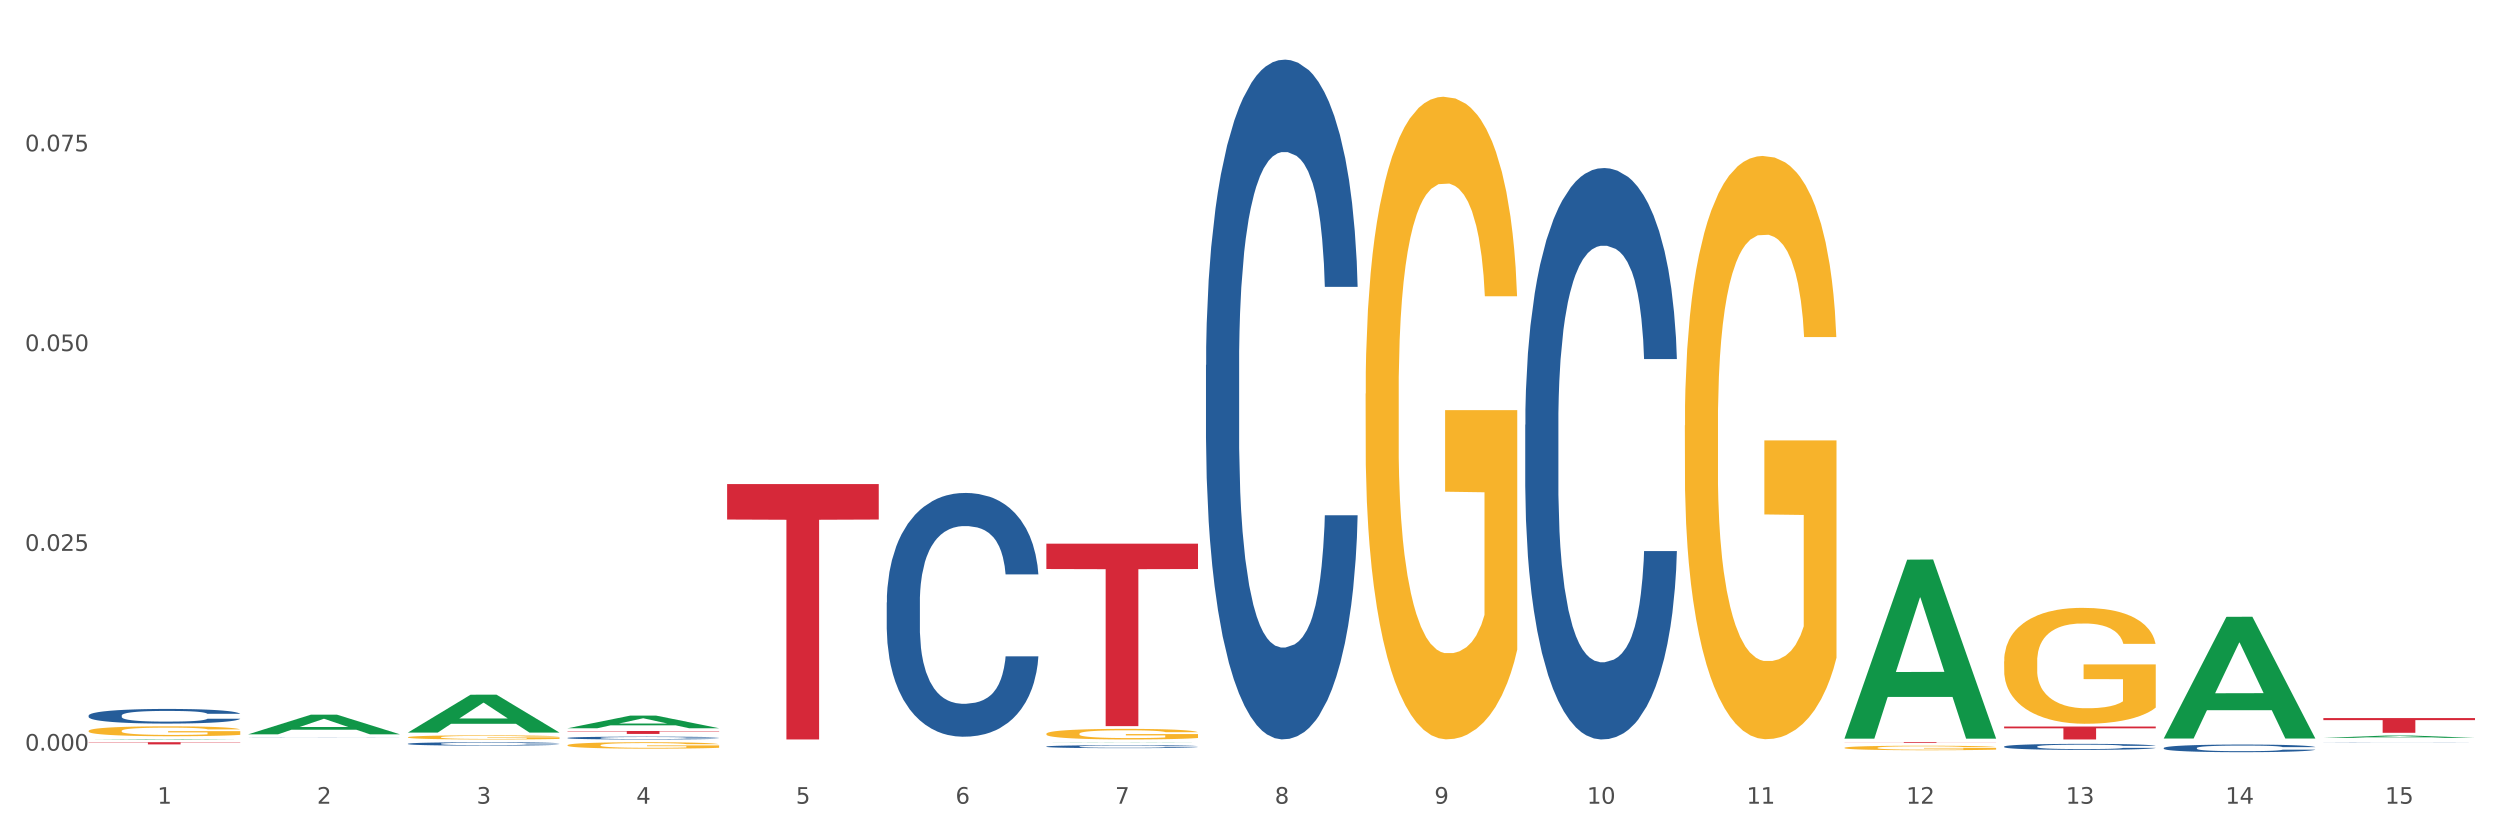 <?xml version="1.0" encoding="utf-8" standalone="no"?>
<!DOCTYPE svg PUBLIC "-//W3C//DTD SVG 1.1//EN"
  "http://www.w3.org/Graphics/SVG/1.1/DTD/svg11.dtd">
<svg xmlns:xlink="http://www.w3.org/1999/xlink" width="1080pt" height="360pt" viewBox="0 0 1080 360" xmlns="http://www.w3.org/2000/svg" version="1.1">
 <rect x="0" y="0" width="1080" height="360" fill="#333333" stroke="none"/>
 <defs>
  <style type="text/css">*{stroke-linejoin: round; stroke-linecap: butt}</style>
 </defs>
 <g id="figure_1">
  <g id="patch_1">
   <path d="M 0 360 
L 1080 360 
L 1080 0 
L 0 0 
z
" style="fill: #ffffff; stroke: #ffffff; stroke-linejoin: miter"/>
  </g>
  <g id="axes_1">
   <g id="matplotlib.axis_1">
    <g id="xtick_1">
     <g id="text_1">
      <!-- 1 -->
      <g style="fill: #4d4d4d" transform="translate(67.984 347.204) scale(0.096 -0.096)">
       <defs>
        <path id="DejaVuSans-31" d="M 794 531 
L 1825 531 
L 1825 4091 
L 703 3866 
L 703 4441 
L 1819 4666 
L 2450 4666 
L 2450 531 
L 3481 531 
L 3481 0 
L 794 0 
L 794 531 
z
" transform="scale(0.016)"/>
       </defs>
       <use xlink:href="#DejaVuSans-31"/>
      </g>
     </g>
    </g>
    <g id="xtick_2">
     <g id="text_2">
      <!-- 2 -->
      <g style="fill: #4d4d4d" transform="translate(136.942 347.204) scale(0.096 -0.096)">
       <defs>
        <path id="DejaVuSans-32" d="M 1228 531 
L 3431 531 
L 3431 0 
L 469 0 
L 469 531 
Q 828 903 1448 1529 
Q 2069 2156 2228 2338 
Q 2531 2678 2651 2914 
Q 2772 3150 2772 3378 
Q 2772 3750 2511 3984 
Q 2250 4219 1831 4219 
Q 1534 4219 1204 4116 
Q 875 4013 500 3803 
L 500 4441 
Q 881 4594 1212 4672 
Q 1544 4750 1819 4750 
Q 2544 4750 2975 4387 
Q 3406 4025 3406 3419 
Q 3406 3131 3298 2873 
Q 3191 2616 2906 2266 
Q 2828 2175 2409 1742 
Q 1991 1309 1228 531 
z
" transform="scale(0.016)"/>
       </defs>
       <use xlink:href="#DejaVuSans-32"/>
      </g>
     </g>
    </g>
    <g id="xtick_3">
     <g id="text_3">
      <!-- 3 -->
      <g style="fill: #4d4d4d" transform="translate(205.899 347.204) scale(0.096 -0.096)">
       <defs>
        <path id="DejaVuSans-33" d="M 2597 2516 
Q 3050 2419 3304 2112 
Q 3559 1806 3559 1356 
Q 3559 666 3084 287 
Q 2609 -91 1734 -91 
Q 1441 -91 1130 -33 
Q 819 25 488 141 
L 488 750 
Q 750 597 1062 519 
Q 1375 441 1716 441 
Q 2309 441 2620 675 
Q 2931 909 2931 1356 
Q 2931 1769 2642 2001 
Q 2353 2234 1838 2234 
L 1294 2234 
L 1294 2753 
L 1863 2753 
Q 2328 2753 2575 2939 
Q 2822 3125 2822 3475 
Q 2822 3834 2567 4026 
Q 2313 4219 1838 4219 
Q 1578 4219 1281 4162 
Q 984 4106 628 3988 
L 628 4550 
Q 988 4650 1302 4700 
Q 1616 4750 1894 4750 
Q 2613 4750 3031 4423 
Q 3450 4097 3450 3541 
Q 3450 3153 3228 2886 
Q 3006 2619 2597 2516 
z
" transform="scale(0.016)"/>
       </defs>
       <use xlink:href="#DejaVuSans-33"/>
      </g>
     </g>
    </g>
    <g id="xtick_4">
     <g id="text_4">
      <!-- 4 -->
      <g style="fill: #4d4d4d" transform="translate(274.857 347.204) scale(0.096 -0.096)">
       <defs>
        <path id="DejaVuSans-34" d="M 2419 4116 
L 825 1625 
L 2419 1625 
L 2419 4116 
z
M 2253 4666 
L 3047 4666 
L 3047 1625 
L 3713 1625 
L 3713 1100 
L 3047 1100 
L 3047 0 
L 2419 0 
L 2419 1100 
L 313 1100 
L 313 1709 
L 2253 4666 
z
" transform="scale(0.016)"/>
       </defs>
       <use xlink:href="#DejaVuSans-34"/>
      </g>
     </g>
    </g>
    <g id="xtick_5">
     <g id="text_5">
      <!-- 5 -->
      <g style="fill: #4d4d4d" transform="translate(343.815 347.204) scale(0.096 -0.096)">
       <defs>
        <path id="DejaVuSans-35" d="M 691 4666 
L 3169 4666 
L 3169 4134 
L 1269 4134 
L 1269 2991 
Q 1406 3038 1543 3061 
Q 1681 3084 1819 3084 
Q 2600 3084 3056 2656 
Q 3513 2228 3513 1497 
Q 3513 744 3044 326 
Q 2575 -91 1722 -91 
Q 1428 -91 1123 -41 
Q 819 9 494 109 
L 494 744 
Q 775 591 1075 516 
Q 1375 441 1709 441 
Q 2250 441 2565 725 
Q 2881 1009 2881 1497 
Q 2881 1984 2565 2268 
Q 2250 2553 1709 2553 
Q 1456 2553 1204 2497 
Q 953 2441 691 2322 
L 691 4666 
z
" transform="scale(0.016)"/>
       </defs>
       <use xlink:href="#DejaVuSans-35"/>
      </g>
     </g>
    </g>
    <g id="xtick_6">
     <g id="text_6">
      <!-- 6 -->
      <g style="fill: #4d4d4d" transform="translate(412.772 347.204) scale(0.096 -0.096)">
       <defs>
        <path id="DejaVuSans-36" d="M 2113 2584 
Q 1688 2584 1439 2293 
Q 1191 2003 1191 1497 
Q 1191 994 1439 701 
Q 1688 409 2113 409 
Q 2538 409 2786 701 
Q 3034 994 3034 1497 
Q 3034 2003 2786 2293 
Q 2538 2584 2113 2584 
z
M 3366 4563 
L 3366 3988 
Q 3128 4100 2886 4159 
Q 2644 4219 2406 4219 
Q 1781 4219 1451 3797 
Q 1122 3375 1075 2522 
Q 1259 2794 1537 2939 
Q 1816 3084 2150 3084 
Q 2853 3084 3261 2657 
Q 3669 2231 3669 1497 
Q 3669 778 3244 343 
Q 2819 -91 2113 -91 
Q 1303 -91 875 529 
Q 447 1150 447 2328 
Q 447 3434 972 4092 
Q 1497 4750 2381 4750 
Q 2619 4750 2861 4703 
Q 3103 4656 3366 4563 
z
" transform="scale(0.016)"/>
       </defs>
       <use xlink:href="#DejaVuSans-36"/>
      </g>
     </g>
    </g>
    <g id="xtick_7">
     <g id="text_7">
      <!-- 7 -->
      <g style="fill: #4d4d4d" transform="translate(481.73 347.204) scale(0.096 -0.096)">
       <defs>
        <path id="DejaVuSans-37" d="M 525 4666 
L 3525 4666 
L 3525 4397 
L 1831 0 
L 1172 0 
L 2766 4134 
L 525 4134 
L 525 4666 
z
" transform="scale(0.016)"/>
       </defs>
       <use xlink:href="#DejaVuSans-37"/>
      </g>
     </g>
    </g>
    <g id="xtick_8">
     <g id="text_8">
      <!-- 8 -->
      <g style="fill: #4d4d4d" transform="translate(550.688 347.204) scale(0.096 -0.096)">
       <defs>
        <path id="DejaVuSans-38" d="M 2034 2216 
Q 1584 2216 1326 1975 
Q 1069 1734 1069 1313 
Q 1069 891 1326 650 
Q 1584 409 2034 409 
Q 2484 409 2743 651 
Q 3003 894 3003 1313 
Q 3003 1734 2745 1975 
Q 2488 2216 2034 2216 
z
M 1403 2484 
Q 997 2584 770 2862 
Q 544 3141 544 3541 
Q 544 4100 942 4425 
Q 1341 4750 2034 4750 
Q 2731 4750 3128 4425 
Q 3525 4100 3525 3541 
Q 3525 3141 3298 2862 
Q 3072 2584 2669 2484 
Q 3125 2378 3379 2068 
Q 3634 1759 3634 1313 
Q 3634 634 3220 271 
Q 2806 -91 2034 -91 
Q 1263 -91 848 271 
Q 434 634 434 1313 
Q 434 1759 690 2068 
Q 947 2378 1403 2484 
z
M 1172 3481 
Q 1172 3119 1398 2916 
Q 1625 2713 2034 2713 
Q 2441 2713 2670 2916 
Q 2900 3119 2900 3481 
Q 2900 3844 2670 4047 
Q 2441 4250 2034 4250 
Q 1625 4250 1398 4047 
Q 1172 3844 1172 3481 
z
" transform="scale(0.016)"/>
       </defs>
       <use xlink:href="#DejaVuSans-38"/>
      </g>
     </g>
    </g>
    <g id="xtick_9">
     <g id="text_9">
      <!-- 9 -->
      <g style="fill: #4d4d4d" transform="translate(619.645 347.204) scale(0.096 -0.096)">
       <defs>
        <path id="DejaVuSans-39" d="M 703 97 
L 703 672 
Q 941 559 1184 500 
Q 1428 441 1663 441 
Q 2288 441 2617 861 
Q 2947 1281 2994 2138 
Q 2813 1869 2534 1725 
Q 2256 1581 1919 1581 
Q 1219 1581 811 2004 
Q 403 2428 403 3163 
Q 403 3881 828 4315 
Q 1253 4750 1959 4750 
Q 2769 4750 3195 4129 
Q 3622 3509 3622 2328 
Q 3622 1225 3098 567 
Q 2575 -91 1691 -91 
Q 1453 -91 1209 -44 
Q 966 3 703 97 
z
M 1959 2075 
Q 2384 2075 2632 2365 
Q 2881 2656 2881 3163 
Q 2881 3666 2632 3958 
Q 2384 4250 1959 4250 
Q 1534 4250 1286 3958 
Q 1038 3666 1038 3163 
Q 1038 2656 1286 2365 
Q 1534 2075 1959 2075 
z
" transform="scale(0.016)"/>
       </defs>
       <use xlink:href="#DejaVuSans-39"/>
      </g>
     </g>
    </g>
    <g id="xtick_10">
     <g id="text_10">
      <!-- 10 -->
      <g style="fill: #4d4d4d" transform="translate(685.549 347.204) scale(0.096 -0.096)">
       <defs>
        <path id="DejaVuSans-30" d="M 2034 4250 
Q 1547 4250 1301 3770 
Q 1056 3291 1056 2328 
Q 1056 1369 1301 889 
Q 1547 409 2034 409 
Q 2525 409 2770 889 
Q 3016 1369 3016 2328 
Q 3016 3291 2770 3770 
Q 2525 4250 2034 4250 
z
M 2034 4750 
Q 2819 4750 3233 4129 
Q 3647 3509 3647 2328 
Q 3647 1150 3233 529 
Q 2819 -91 2034 -91 
Q 1250 -91 836 529 
Q 422 1150 422 2328 
Q 422 3509 836 4129 
Q 1250 4750 2034 4750 
z
" transform="scale(0.016)"/>
       </defs>
       <use xlink:href="#DejaVuSans-31"/>
       <use xlink:href="#DejaVuSans-30" transform="translate(63.623 0)"/>
      </g>
     </g>
    </g>
    <g id="xtick_11">
     <g id="text_11">
      <!-- 11 -->
      <g style="fill: #4d4d4d" transform="translate(754.506 347.204) scale(0.096 -0.096)">
       <use xlink:href="#DejaVuSans-31"/>
       <use xlink:href="#DejaVuSans-31" transform="translate(63.623 0)"/>
      </g>
     </g>
    </g>
    <g id="xtick_12">
     <g id="text_12">
      <!-- 12 -->
      <g style="fill: #4d4d4d" transform="translate(823.464 347.204) scale(0.096 -0.096)">
       <use xlink:href="#DejaVuSans-31"/>
       <use xlink:href="#DejaVuSans-32" transform="translate(63.623 0)"/>
      </g>
     </g>
    </g>
    <g id="xtick_13">
     <g id="text_13">
      <!-- 13 -->
      <g style="fill: #4d4d4d" transform="translate(892.422 347.204) scale(0.096 -0.096)">
       <use xlink:href="#DejaVuSans-31"/>
       <use xlink:href="#DejaVuSans-33" transform="translate(63.623 0)"/>
      </g>
     </g>
    </g>
    <g id="xtick_14">
     <g id="text_14">
      <!-- 14 -->
      <g style="fill: #4d4d4d" transform="translate(961.379 347.204) scale(0.096 -0.096)">
       <use xlink:href="#DejaVuSans-31"/>
       <use xlink:href="#DejaVuSans-34" transform="translate(63.623 0)"/>
      </g>
     </g>
    </g>
    <g id="xtick_15">
     <g id="text_15">
      <!-- 15 -->
      <g style="fill: #4d4d4d" transform="translate(1030.337 347.204) scale(0.096 -0.096)">
       <use xlink:href="#DejaVuSans-31"/>
       <use xlink:href="#DejaVuSans-35" transform="translate(63.623 0)"/>
      </g>
     </g>
    </g>
    <g id="xtick_16"/>
    <g id="xtick_17"/>
    <g id="xtick_18"/>
    <g id="xtick_19"/>
    <g id="xtick_20"/>
    <g id="xtick_21"/>
    <g id="xtick_22"/>
    <g id="xtick_23"/>
    <g id="xtick_24"/>
    <g id="xtick_25"/>
    <g id="xtick_26"/>
    <g id="xtick_27"/>
    <g id="xtick_28"/>
    <g id="xtick_29"/>
   </g>
   <g id="matplotlib.axis_2">
    <g id="ytick_1">
     <g id="text_16">
      <!-- 0.000 -->
      <g style="fill: #4d4d4d" transform="translate(10.8 324.284) scale(0.096 -0.096)">
       <defs>
        <path id="DejaVuSans-2e" d="M 684 794 
L 1344 794 
L 1344 0 
L 684 0 
L 684 794 
z
" transform="scale(0.016)"/>
       </defs>
       <use xlink:href="#DejaVuSans-30"/>
       <use xlink:href="#DejaVuSans-2e" transform="translate(63.623 0)"/>
       <use xlink:href="#DejaVuSans-30" transform="translate(95.41 0)"/>
       <use xlink:href="#DejaVuSans-30" transform="translate(159.033 0)"/>
       <use xlink:href="#DejaVuSans-30" transform="translate(222.656 0)"/>
      </g>
     </g>
    </g>
    <g id="ytick_2">
     <g id="text_17">
      <!-- 0.025 -->
      <g style="fill: #4d4d4d" transform="translate(10.8 237.98) scale(0.096 -0.096)">
       <use xlink:href="#DejaVuSans-30"/>
       <use xlink:href="#DejaVuSans-2e" transform="translate(63.623 0)"/>
       <use xlink:href="#DejaVuSans-30" transform="translate(95.41 0)"/>
       <use xlink:href="#DejaVuSans-32" transform="translate(159.033 0)"/>
       <use xlink:href="#DejaVuSans-35" transform="translate(222.656 0)"/>
      </g>
     </g>
    </g>
    <g id="ytick_3">
     <g id="text_18">
      <!-- 0.050 -->
      <g style="fill: #4d4d4d" transform="translate(10.8 151.676) scale(0.096 -0.096)">
       <use xlink:href="#DejaVuSans-30"/>
       <use xlink:href="#DejaVuSans-2e" transform="translate(63.623 0)"/>
       <use xlink:href="#DejaVuSans-30" transform="translate(95.41 0)"/>
       <use xlink:href="#DejaVuSans-35" transform="translate(159.033 0)"/>
       <use xlink:href="#DejaVuSans-30" transform="translate(222.656 0)"/>
      </g>
     </g>
    </g>
    <g id="ytick_4">
     <g id="text_19">
      <!-- 0.075 -->
      <g style="fill: #4d4d4d" transform="translate(10.8 65.372) scale(0.096 -0.096)">
       <use xlink:href="#DejaVuSans-30"/>
       <use xlink:href="#DejaVuSans-2e" transform="translate(63.623 0)"/>
       <use xlink:href="#DejaVuSans-30" transform="translate(95.41 0)"/>
       <use xlink:href="#DejaVuSans-37" transform="translate(159.033 0)"/>
       <use xlink:href="#DejaVuSans-35" transform="translate(222.656 0)"/>
      </g>
     </g>
    </g>
    <g id="ytick_5"/>
    <g id="ytick_6"/>
    <g id="ytick_7"/>
    <g id="ytick_8"/>
   </g>
   <g id="PolyCollection_1">
    <path d="M 38.283 319.457 
L 38.351 319.457 
L 65.365 319.239 
L 76.576 319.239 
L 103.793 319.457 
L 90.826 319.457 
L 84.95 319.406 
L 57.058 319.406 
L 56.855 319.407 
L 51.182 319.457 
L 38.283 319.457 
L 38.283 319.457 
L 60.57 319.376 
L 81.438 319.376 
L 71.105 319.285 
L 70.97 319.285 
L 70.835 319.286 
L 60.502 319.376 
L 60.57 319.376 
L 38.283 319.457 
z
" clip-path="url(#p05ec6043b4)" style="fill: #109648"/>
    <path d="M 865.775 322.514 
L 865.852 322.512 
L 865.852 322.445 
L 866.085 322.355 
L 866.936 322.19 
L 868.021 322.064 
L 869.879 321.917 
L 870.886 321.856 
L 872.202 321.787 
L 874.912 321.676 
L 878.01 321.581 
L 880.178 321.529 
L 881.804 321.496 
L 885.443 321.436 
L 887.534 321.41 
L 889.702 321.389 
L 891.561 321.375 
L 894.658 321.358 
L 897.136 321.351 
L 900.001 321.349 
L 902.402 321.351 
L 905.576 321.361 
L 910.222 321.389 
L 912.003 321.406 
L 914.404 321.434 
L 916.882 321.472 
L 918.895 321.51 
L 921.218 321.564 
L 923.619 321.635 
L 925.942 321.725 
L 927.568 321.808 
L 928.884 321.896 
L 930.046 322.002 
L 930.898 322.118 
L 931.285 322.216 
L 917.114 322.216 
L 916.727 322.128 
L 915.953 322.033 
L 915.178 321.969 
L 914.326 321.917 
L 913.01 321.858 
L 911.849 321.82 
L 909.913 321.775 
L 908.132 321.747 
L 906.66 321.73 
L 904.879 321.716 
L 901.085 321.702 
L 898.375 321.702 
L 896.671 321.706 
L 894.581 321.718 
L 892.8 321.735 
L 890.709 321.763 
L 889.083 321.794 
L 887.457 321.834 
L 886.527 321.863 
L 885.134 321.915 
L 884.204 321.957 
L 882.965 322.031 
L 882.269 322.083 
L 881.03 322.218 
L 880.488 322.317 
L 880.255 322.386 
L 880.1 322.462 
L 880.1 322.831 
L 880.565 322.997 
L 880.952 323.068 
L 881.572 323.149 
L 882.733 323.253 
L 884.437 323.355 
L 886.218 323.428 
L 887.689 323.473 
L 889.083 323.506 
L 890.477 323.532 
L 892.18 323.556 
L 893.574 323.57 
L 895.665 323.584 
L 898.143 323.592 
L 900.078 323.592 
L 904.028 323.58 
L 905.809 323.568 
L 907.512 323.551 
L 909.371 323.525 
L 910.842 323.497 
L 911.694 323.476 
L 913.088 323.431 
L 914.172 323.383 
L 915.101 323.329 
L 915.72 323.281 
L 916.417 323.21 
L 916.959 323.13 
L 917.114 323.087 
L 931.285 323.087 
L 930.975 323.172 
L 930.433 323.255 
L 929.349 323.367 
L 928.497 323.431 
L 927.181 323.509 
L 925.787 323.575 
L 923.851 323.648 
L 922.07 323.703 
L 920.212 323.75 
L 918.198 323.793 
L 914.559 323.852 
L 913.242 323.869 
L 910.455 323.897 
L 908.287 323.914 
L 905.112 323.93 
L 901.859 323.94 
L 898.452 323.942 
L 895.432 323.937 
L 892.103 323.923 
L 890.012 323.909 
L 887.689 323.888 
L 884.979 323.854 
L 882.423 323.814 
L 880.023 323.767 
L 877.777 323.712 
L 875.687 323.651 
L 872.976 323.549 
L 870.963 323.449 
L 869.492 323.357 
L 868.485 323.279 
L 867.478 323.179 
L 866.936 323.111 
L 866.085 322.945 
L 865.775 322.791 
L 865.775 322.514 
z
" clip-path="url(#p05ec6043b4)" style="fill: #255c99"/>
    <path d="M 658.902 183.51 
L 658.979 183.284 
L 658.979 176.972 
L 659.212 168.405 
L 660.063 152.623 
L 661.148 140.674 
L 663.006 126.696 
L 664.013 120.834 
L 665.329 114.296 
L 668.039 103.7 
L 671.137 94.682 
L 673.305 89.722 
L 674.931 86.566 
L 678.57 80.929 
L 680.661 78.449 
L 682.829 76.42 
L 684.688 75.068 
L 687.785 73.489 
L 690.263 72.813 
L 693.128 72.588 
L 695.529 72.813 
L 698.703 73.715 
L 703.349 76.42 
L 705.13 77.998 
L 707.531 80.704 
L 710.009 84.311 
L 712.022 87.918 
L 714.345 93.104 
L 716.746 99.867 
L 719.069 108.434 
L 720.695 116.325 
L 722.011 124.667 
L 723.173 134.812 
L 724.025 145.859 
L 724.412 155.103 
L 710.241 155.103 
L 709.854 146.761 
L 709.08 137.743 
L 708.305 131.656 
L 707.454 126.696 
L 706.137 121.06 
L 704.976 117.452 
L 703.04 113.169 
L 701.259 110.463 
L 699.787 108.885 
L 698.006 107.533 
L 694.212 106.18 
L 691.502 106.18 
L 689.798 106.631 
L 687.708 107.758 
L 685.927 109.336 
L 683.836 112.042 
L 682.21 114.972 
L 680.584 118.805 
L 679.654 121.511 
L 678.261 126.471 
L 677.331 130.529 
L 676.092 137.518 
L 675.396 142.478 
L 674.157 155.328 
L 673.615 164.797 
L 673.382 171.335 
L 673.227 178.55 
L 673.227 213.72 
L 673.692 229.502 
L 674.079 236.266 
L 674.699 243.931 
L 675.86 253.851 
L 677.564 263.545 
L 679.345 270.534 
L 680.816 274.818 
L 682.21 277.974 
L 683.604 280.454 
L 685.307 282.709 
L 686.701 284.061 
L 688.792 285.414 
L 691.27 286.09 
L 693.206 286.09 
L 697.155 284.963 
L 698.936 283.836 
L 700.639 282.258 
L 702.498 279.778 
L 703.969 277.072 
L 704.821 275.043 
L 706.215 270.76 
L 707.299 266.251 
L 708.228 261.065 
L 708.847 256.556 
L 709.544 249.793 
L 710.086 242.127 
L 710.241 238.069 
L 724.412 238.069 
L 724.102 246.185 
L 723.56 254.076 
L 722.476 264.672 
L 721.624 270.76 
L 720.308 278.2 
L 718.914 284.512 
L 716.978 291.501 
L 715.197 296.687 
L 713.339 301.196 
L 711.325 305.254 
L 707.686 310.89 
L 706.369 312.468 
L 703.582 315.174 
L 701.414 316.752 
L 698.239 318.33 
L 694.987 319.232 
L 691.579 319.457 
L 688.559 319.006 
L 685.23 317.654 
L 683.139 316.301 
L 680.816 314.272 
L 678.106 311.115 
L 675.55 307.283 
L 673.15 302.774 
L 670.904 297.588 
L 668.814 291.727 
L 666.103 282.032 
L 664.09 272.563 
L 662.619 263.771 
L 661.612 256.331 
L 660.605 246.862 
L 660.063 240.324 
L 659.212 224.542 
L 658.902 209.888 
L 658.902 183.51 
z
" clip-path="url(#p05ec6043b4)" style="fill: #255c99"/>
    <path d="M 452.029 322.499 
L 452.106 322.498 
L 452.106 322.465 
L 452.339 322.42 
L 453.19 322.338 
L 454.275 322.276 
L 456.133 322.203 
L 457.14 322.173 
L 458.456 322.139 
L 461.166 322.084 
L 464.264 322.037 
L 466.432 322.011 
L 468.058 321.995 
L 471.697 321.965 
L 473.788 321.952 
L 475.956 321.942 
L 477.815 321.935 
L 480.912 321.927 
L 483.39 321.923 
L 486.255 321.922 
L 488.656 321.923 
L 491.83 321.928 
L 496.476 321.942 
L 498.257 321.95 
L 500.658 321.964 
L 503.136 321.983 
L 505.149 322.002 
L 507.472 322.029 
L 509.873 322.064 
L 512.196 322.108 
L 513.822 322.149 
L 515.138 322.193 
L 516.3 322.246 
L 517.152 322.303 
L 517.539 322.351 
L 503.368 322.351 
L 502.981 322.308 
L 502.207 322.261 
L 501.432 322.229 
L 500.581 322.203 
L 499.264 322.174 
L 498.103 322.155 
L 496.167 322.133 
L 494.386 322.119 
L 492.914 322.111 
L 491.133 322.104 
L 487.339 322.097 
L 484.629 322.097 
L 482.925 322.099 
L 480.835 322.105 
L 479.054 322.113 
L 476.963 322.127 
L 475.337 322.142 
L 473.711 322.162 
L 472.781 322.176 
L 471.388 322.202 
L 470.458 322.223 
L 469.219 322.26 
L 468.523 322.285 
L 467.284 322.352 
L 466.742 322.402 
L 466.509 322.436 
L 466.354 322.473 
L 466.354 322.656 
L 466.819 322.738 
L 467.206 322.773 
L 467.826 322.813 
L 468.987 322.865 
L 470.691 322.915 
L 472.472 322.952 
L 473.943 322.974 
L 475.337 322.99 
L 476.731 323.003 
L 478.434 323.015 
L 479.828 323.022 
L 481.919 323.029 
L 484.397 323.033 
L 486.333 323.033 
L 490.282 323.027 
L 492.063 323.021 
L 493.766 323.013 
L 495.625 323 
L 497.096 322.986 
L 497.948 322.975 
L 499.342 322.953 
L 500.426 322.929 
L 501.355 322.902 
L 501.974 322.879 
L 502.671 322.844 
L 503.213 322.804 
L 503.368 322.783 
L 517.539 322.783 
L 517.229 322.825 
L 516.687 322.866 
L 515.603 322.921 
L 514.751 322.953 
L 513.435 322.992 
L 512.041 323.024 
L 510.105 323.061 
L 508.324 323.088 
L 506.466 323.111 
L 504.452 323.132 
L 500.813 323.162 
L 499.496 323.17 
L 496.709 323.184 
L 494.541 323.192 
L 491.366 323.2 
L 488.114 323.205 
L 484.706 323.206 
L 481.686 323.204 
L 478.357 323.197 
L 476.266 323.19 
L 473.943 323.179 
L 471.233 323.163 
L 468.677 323.143 
L 466.277 323.119 
L 464.031 323.093 
L 461.941 323.062 
L 459.23 323.012 
L 457.217 322.962 
L 455.746 322.917 
L 454.739 322.878 
L 453.733 322.829 
L 453.19 322.795 
L 452.339 322.712 
L 452.029 322.636 
L 452.029 322.499 
z
" clip-path="url(#p05ec6043b4)" style="fill: #255c99"/>
    <path d="M 383.071 260.27 
L 383.149 260.174 
L 383.149 257.481 
L 383.381 253.826 
L 384.233 247.094 
L 385.317 241.996 
L 387.175 236.033 
L 388.182 233.532 
L 389.498 230.743 
L 392.209 226.222 
L 395.306 222.375 
L 397.474 220.259 
L 399.1 218.913 
L 402.74 216.508 
L 404.83 215.45 
L 406.999 214.585 
L 408.857 214.008 
L 411.954 213.334 
L 414.432 213.046 
L 417.297 212.95 
L 419.698 213.046 
L 422.873 213.43 
L 427.519 214.585 
L 429.3 215.258 
L 431.7 216.412 
L 434.178 217.951 
L 436.192 219.49 
L 438.515 221.702 
L 440.915 224.587 
L 443.238 228.242 
L 444.864 231.609 
L 446.181 235.167 
L 447.342 239.495 
L 448.194 244.208 
L 448.581 248.152 
L 434.411 248.152 
L 434.023 244.593 
L 433.249 240.746 
L 432.475 238.149 
L 431.623 236.033 
L 430.306 233.628 
L 429.145 232.089 
L 427.209 230.262 
L 425.428 229.108 
L 423.957 228.435 
L 422.176 227.857 
L 418.382 227.28 
L 415.671 227.28 
L 413.968 227.473 
L 411.877 227.954 
L 410.096 228.627 
L 408.005 229.781 
L 406.379 231.031 
L 404.753 232.667 
L 403.824 233.821 
L 402.43 235.937 
L 401.501 237.668 
L 400.262 240.649 
L 399.565 242.765 
L 398.326 248.248 
L 397.784 252.287 
L 397.552 255.077 
L 397.397 258.154 
L 397.397 273.158 
L 397.861 279.891 
L 398.248 282.776 
L 398.868 286.047 
L 400.029 290.279 
L 401.733 294.414 
L 403.514 297.396 
L 404.985 299.223 
L 406.379 300.57 
L 407.773 301.628 
L 409.477 302.59 
L 410.87 303.167 
L 412.961 303.744 
L 415.439 304.032 
L 417.375 304.032 
L 421.324 303.551 
L 423.105 303.071 
L 424.809 302.397 
L 426.667 301.339 
L 428.138 300.185 
L 428.99 299.319 
L 430.384 297.492 
L 431.468 295.568 
L 432.397 293.356 
L 433.017 291.433 
L 433.714 288.547 
L 434.256 285.277 
L 434.411 283.546 
L 448.581 283.546 
L 448.271 287.008 
L 447.729 290.375 
L 446.645 294.895 
L 445.793 297.492 
L 444.477 300.666 
L 443.083 303.359 
L 441.147 306.341 
L 439.366 308.553 
L 437.508 310.476 
L 435.495 312.208 
L 431.855 314.612 
L 430.539 315.285 
L 427.751 316.44 
L 425.583 317.113 
L 422.408 317.786 
L 419.156 318.171 
L 415.749 318.267 
L 412.729 318.075 
L 409.399 317.498 
L 407.308 316.92 
L 404.985 316.055 
L 402.275 314.708 
L 399.72 313.073 
L 397.319 311.15 
L 395.074 308.938 
L 392.983 306.437 
L 390.273 302.301 
L 388.259 298.262 
L 386.788 294.51 
L 385.782 291.337 
L 384.775 287.297 
L 384.233 284.508 
L 383.381 277.775 
L 383.071 271.523 
L 383.071 260.27 
z
" clip-path="url(#p05ec6043b4)" style="fill: #255c99"/>
    <path d="M 245.156 318.779 
L 245.233 318.778 
L 245.233 318.746 
L 245.466 318.704 
L 246.317 318.625 
L 247.402 318.565 
L 249.26 318.495 
L 250.267 318.466 
L 251.583 318.434 
L 254.293 318.381 
L 257.391 318.336 
L 259.559 318.311 
L 261.185 318.295 
L 264.824 318.267 
L 266.915 318.255 
L 269.083 318.245 
L 270.942 318.238 
L 274.039 318.23 
L 276.517 318.227 
L 279.382 318.225 
L 281.783 318.227 
L 284.957 318.231 
L 289.604 318.245 
L 291.385 318.252 
L 293.785 318.266 
L 296.263 318.284 
L 298.276 318.302 
L 300.599 318.328 
L 303 318.362 
L 305.323 318.404 
L 306.949 318.444 
L 308.265 318.485 
L 309.427 318.536 
L 310.279 318.591 
L 310.666 318.637 
L 296.495 318.637 
L 296.108 318.596 
L 295.334 318.551 
L 294.559 318.52 
L 293.708 318.495 
L 292.391 318.467 
L 291.23 318.449 
L 289.294 318.428 
L 287.513 318.414 
L 286.042 318.407 
L 284.261 318.4 
L 280.466 318.393 
L 277.756 318.393 
L 276.052 318.395 
L 273.962 318.401 
L 272.181 318.409 
L 270.09 318.422 
L 268.464 318.437 
L 266.838 318.456 
L 265.908 318.47 
L 264.515 318.494 
L 263.585 318.515 
L 262.346 318.549 
L 261.65 318.574 
L 260.411 318.638 
L 259.869 318.686 
L 259.636 318.718 
L 259.481 318.754 
L 259.481 318.93 
L 259.946 319.008 
L 260.333 319.042 
L 260.953 319.08 
L 262.114 319.13 
L 263.818 319.178 
L 265.599 319.213 
L 267.07 319.234 
L 268.464 319.25 
L 269.858 319.263 
L 271.561 319.274 
L 272.955 319.281 
L 275.046 319.287 
L 277.524 319.291 
L 279.46 319.291 
L 283.409 319.285 
L 285.19 319.279 
L 286.893 319.272 
L 288.752 319.259 
L 290.223 319.246 
L 291.075 319.236 
L 292.469 319.214 
L 293.553 319.192 
L 294.482 319.166 
L 295.101 319.143 
L 295.798 319.11 
L 296.34 319.071 
L 296.495 319.051 
L 310.666 319.051 
L 310.356 319.092 
L 309.814 319.131 
L 308.73 319.184 
L 307.878 319.214 
L 306.562 319.251 
L 305.168 319.283 
L 303.232 319.318 
L 301.451 319.344 
L 299.593 319.366 
L 297.579 319.386 
L 293.94 319.414 
L 292.623 319.422 
L 289.836 319.436 
L 287.668 319.444 
L 284.493 319.452 
L 281.241 319.456 
L 277.833 319.457 
L 274.813 319.455 
L 271.484 319.448 
L 269.393 319.441 
L 267.07 319.431 
L 264.36 319.416 
L 261.804 319.396 
L 259.404 319.374 
L 257.158 319.348 
L 255.068 319.319 
L 252.357 319.27 
L 250.344 319.223 
L 248.873 319.179 
L 247.866 319.142 
L 246.86 319.095 
L 246.317 319.062 
L 245.466 318.984 
L 245.156 318.911 
L 245.156 318.779 
z
" clip-path="url(#p05ec6043b4)" style="fill: #255c99"/>
    <path d="M 176.198 321.304 
L 176.276 321.303 
L 176.276 321.265 
L 176.508 321.214 
L 177.36 321.12 
L 178.444 321.049 
L 180.302 320.966 
L 181.309 320.931 
L 182.625 320.892 
L 185.336 320.829 
L 188.433 320.775 
L 190.601 320.746 
L 192.227 320.727 
L 195.867 320.694 
L 197.957 320.679 
L 200.126 320.667 
L 201.984 320.659 
L 205.081 320.649 
L 207.559 320.645 
L 210.424 320.644 
L 212.825 320.645 
L 216 320.651 
L 220.646 320.667 
L 222.427 320.676 
L 224.827 320.692 
L 227.305 320.714 
L 229.319 320.735 
L 231.642 320.766 
L 234.042 320.806 
L 236.365 320.857 
L 237.991 320.904 
L 239.308 320.954 
L 240.469 321.014 
L 241.321 321.08 
L 241.708 321.135 
L 227.538 321.135 
L 227.15 321.085 
L 226.376 321.032 
L 225.602 320.995 
L 224.75 320.966 
L 223.433 320.932 
L 222.272 320.911 
L 220.336 320.885 
L 218.555 320.869 
L 217.084 320.86 
L 215.303 320.852 
L 211.509 320.844 
L 208.798 320.844 
L 207.095 320.847 
L 205.004 320.853 
L 203.223 320.863 
L 201.132 320.879 
L 199.506 320.896 
L 197.88 320.919 
L 196.951 320.935 
L 195.557 320.965 
L 194.628 320.989 
L 193.389 321.03 
L 192.692 321.06 
L 191.453 321.136 
L 190.911 321.193 
L 190.679 321.232 
L 190.524 321.275 
L 190.524 321.484 
L 190.988 321.578 
L 191.376 321.618 
L 191.995 321.664 
L 193.157 321.723 
L 194.86 321.78 
L 196.641 321.822 
L 198.112 321.847 
L 199.506 321.866 
L 200.9 321.881 
L 202.604 321.894 
L 203.997 321.902 
L 206.088 321.911 
L 208.566 321.915 
L 210.502 321.915 
L 214.451 321.908 
L 216.232 321.901 
L 217.936 321.892 
L 219.794 321.877 
L 221.265 321.861 
L 222.117 321.849 
L 223.511 321.823 
L 224.595 321.796 
L 225.524 321.766 
L 226.144 321.739 
L 226.841 321.699 
L 227.383 321.653 
L 227.538 321.629 
L 241.708 321.629 
L 241.398 321.677 
L 240.856 321.724 
L 239.772 321.787 
L 238.92 321.823 
L 237.604 321.868 
L 236.21 321.905 
L 234.274 321.947 
L 232.493 321.978 
L 230.635 322.004 
L 228.622 322.029 
L 224.982 322.062 
L 223.666 322.072 
L 220.878 322.088 
L 218.71 322.097 
L 215.535 322.106 
L 212.283 322.112 
L 208.876 322.113 
L 205.856 322.11 
L 202.526 322.102 
L 200.435 322.094 
L 198.112 322.082 
L 195.402 322.063 
L 192.847 322.041 
L 190.446 322.014 
L 188.201 321.983 
L 186.11 321.948 
L 183.4 321.89 
L 181.386 321.834 
L 179.915 321.782 
L 178.909 321.737 
L 177.902 321.681 
L 177.36 321.642 
L 176.508 321.548 
L 176.198 321.461 
L 176.198 321.304 
z
" clip-path="url(#p05ec6043b4)" style="fill: #255c99"/>
    <path d="M 107.241 318.44 
L 107.318 318.44 
L 107.318 318.438 
L 107.55 318.435 
L 108.402 318.429 
L 109.486 318.424 
L 111.345 318.419 
L 112.351 318.416 
L 113.668 318.414 
L 116.378 318.41 
L 119.475 318.407 
L 121.644 318.405 
L 123.27 318.403 
L 126.909 318.401 
L 129 318.4 
L 131.168 318.4 
L 133.026 318.399 
L 136.124 318.399 
L 138.602 318.398 
L 141.467 318.398 
L 143.867 318.398 
L 147.042 318.399 
L 151.688 318.4 
L 153.469 318.4 
L 155.87 318.401 
L 158.348 318.403 
L 160.361 318.404 
L 162.684 318.406 
L 165.084 318.409 
L 167.407 318.412 
L 169.034 318.415 
L 170.35 318.418 
L 171.511 318.422 
L 172.363 318.426 
L 172.75 318.429 
L 158.58 318.429 
L 158.193 318.426 
L 157.418 318.423 
L 156.644 318.421 
L 155.792 318.419 
L 154.476 318.417 
L 153.314 318.415 
L 151.378 318.414 
L 149.597 318.413 
L 148.126 318.412 
L 146.345 318.411 
L 142.551 318.411 
L 139.841 318.411 
L 138.137 318.411 
L 136.046 318.412 
L 134.265 318.412 
L 132.175 318.413 
L 130.549 318.414 
L 128.922 318.416 
L 127.993 318.417 
L 126.599 318.419 
L 125.67 318.42 
L 124.431 318.423 
L 123.734 318.425 
L 122.495 318.43 
L 121.953 318.433 
L 121.721 318.436 
L 121.566 318.438 
L 121.566 318.452 
L 122.031 318.458 
L 122.418 318.46 
L 123.037 318.463 
L 124.199 318.467 
L 125.902 318.471 
L 127.683 318.473 
L 129.155 318.475 
L 130.549 318.476 
L 131.942 318.477 
L 133.646 318.478 
L 135.04 318.478 
L 137.13 318.479 
L 139.608 318.479 
L 141.544 318.479 
L 145.493 318.479 
L 147.274 318.478 
L 148.978 318.478 
L 150.836 318.477 
L 152.308 318.476 
L 153.159 318.475 
L 154.553 318.473 
L 155.637 318.472 
L 156.567 318.47 
L 157.186 318.468 
L 157.883 318.465 
L 158.425 318.462 
L 158.58 318.461 
L 172.75 318.461 
L 172.441 318.464 
L 171.899 318.467 
L 170.815 318.471 
L 169.963 318.473 
L 168.646 318.476 
L 167.253 318.479 
L 165.317 318.481 
L 163.536 318.483 
L 161.677 318.485 
L 159.664 318.486 
L 156.025 318.489 
L 154.708 318.489 
L 151.92 318.49 
L 149.752 318.491 
L 146.577 318.491 
L 143.325 318.492 
L 139.918 318.492 
L 136.898 318.492 
L 133.568 318.491 
L 131.478 318.491 
L 129.155 318.49 
L 126.444 318.489 
L 123.889 318.487 
L 121.489 318.485 
L 119.243 318.483 
L 117.152 318.481 
L 114.442 318.478 
L 112.429 318.474 
L 110.958 318.471 
L 109.951 318.468 
L 108.944 318.464 
L 108.402 318.462 
L 107.55 318.456 
L 107.241 318.45 
L 107.241 318.44 
z
" clip-path="url(#p05ec6043b4)" style="fill: #255c99"/>
    <path d="M 38.283 309.102 
L 38.36 309.097 
L 38.36 308.935 
L 38.593 308.715 
L 39.445 308.311 
L 40.529 308.004 
L 42.387 307.646 
L 43.394 307.496 
L 44.71 307.328 
L 47.42 307.056 
L 50.518 306.825 
L 52.686 306.698 
L 54.312 306.617 
L 57.951 306.473 
L 60.042 306.409 
L 62.21 306.357 
L 64.069 306.322 
L 67.166 306.282 
L 69.644 306.264 
L 72.509 306.259 
L 74.91 306.264 
L 78.084 306.288 
L 82.731 306.357 
L 84.512 306.397 
L 86.912 306.467 
L 89.39 306.559 
L 91.403 306.652 
L 93.726 306.785 
L 96.127 306.958 
L 98.45 307.178 
L 100.076 307.38 
L 101.392 307.594 
L 102.554 307.854 
L 103.406 308.137 
L 103.793 308.374 
L 89.622 308.374 
L 89.235 308.16 
L 88.461 307.929 
L 87.686 307.773 
L 86.835 307.646 
L 85.518 307.501 
L 84.357 307.409 
L 82.421 307.299 
L 80.64 307.23 
L 79.169 307.189 
L 77.388 307.155 
L 73.593 307.12 
L 70.883 307.12 
L 69.179 307.131 
L 67.089 307.16 
L 65.308 307.201 
L 63.217 307.27 
L 61.591 307.345 
L 59.965 307.444 
L 59.036 307.513 
L 57.642 307.64 
L 56.712 307.744 
L 55.474 307.923 
L 54.777 308.05 
L 53.538 308.38 
L 52.996 308.623 
L 52.763 308.79 
L 52.608 308.975 
L 52.608 309.877 
L 53.073 310.281 
L 53.46 310.455 
L 54.08 310.651 
L 55.241 310.906 
L 56.945 311.154 
L 58.726 311.333 
L 60.197 311.443 
L 61.591 311.524 
L 62.985 311.588 
L 64.688 311.646 
L 66.082 311.68 
L 68.173 311.715 
L 70.651 311.732 
L 72.587 311.732 
L 76.536 311.703 
L 78.317 311.674 
L 80.02 311.634 
L 81.879 311.57 
L 83.35 311.501 
L 84.202 311.449 
L 85.596 311.339 
L 86.68 311.224 
L 87.609 311.091 
L 88.228 310.975 
L 88.925 310.802 
L 89.467 310.605 
L 89.622 310.501 
L 103.793 310.501 
L 103.483 310.709 
L 102.941 310.911 
L 101.857 311.183 
L 101.005 311.339 
L 99.689 311.53 
L 98.295 311.692 
L 96.359 311.871 
L 94.578 312.004 
L 92.72 312.119 
L 90.706 312.224 
L 87.067 312.368 
L 85.75 312.408 
L 82.963 312.478 
L 80.795 312.518 
L 77.62 312.559 
L 74.368 312.582 
L 70.96 312.588 
L 67.94 312.576 
L 64.611 312.541 
L 62.52 312.507 
L 60.197 312.455 
L 57.487 312.374 
L 54.931 312.276 
L 52.531 312.16 
L 50.285 312.027 
L 48.195 311.877 
L 45.484 311.628 
L 43.471 311.385 
L 42 311.16 
L 40.993 310.969 
L 39.987 310.727 
L 39.445 310.559 
L 38.593 310.154 
L 38.283 309.779 
L 38.283 309.102 
z
" clip-path="url(#p05ec6043b4)" style="fill: #255c99"/>
    <path d="M 38.283 315.751 
L 38.36 315.747 
L 38.36 315.606 
L 38.515 315.484 
L 39.288 315.19 
L 40.449 314.947 
L 41.299 314.818 
L 42.15 314.712 
L 43.156 314.606 
L 44.393 314.496 
L 46.636 314.336 
L 48.028 314.253 
L 49.73 314.167 
L 52.824 314.042 
L 55.066 313.971 
L 57.387 313.912 
L 61.177 313.842 
L 63.652 313.81 
L 66.281 313.787 
L 69.452 313.771 
L 71.85 313.767 
L 77.109 313.779 
L 81.595 313.814 
L 83.761 313.842 
L 86.545 313.889 
L 88.015 313.92 
L 90.412 313.983 
L 92.887 314.065 
L 94.589 314.136 
L 97.141 314.269 
L 99.075 314.402 
L 100.854 314.567 
L 101.782 314.68 
L 102.478 314.786 
L 103.097 314.908 
L 103.715 315.1 
L 89.794 315.1 
L 89.252 314.963 
L 88.401 314.833 
L 87.164 314.708 
L 86.081 314.63 
L 84.225 314.532 
L 82.523 314.469 
L 80.744 314.422 
L 78.579 314.383 
L 76.877 314.363 
L 74.48 314.347 
L 69.762 314.351 
L 66.591 314.383 
L 64.425 314.422 
L 63.033 314.457 
L 61.795 314.496 
L 60.403 314.551 
L 58.779 314.633 
L 57.619 314.708 
L 56.459 314.802 
L 55.531 314.896 
L 54.68 315.006 
L 53.984 315.123 
L 53.442 315.245 
L 52.978 315.394 
L 52.592 315.641 
L 52.592 316.178 
L 52.746 316.299 
L 53.133 316.46 
L 53.597 316.582 
L 54.37 316.727 
L 55.066 316.825 
L 56.381 316.966 
L 57.851 317.083 
L 59.011 317.158 
L 60.171 317.221 
L 62.182 317.307 
L 64.425 317.377 
L 66.359 317.421 
L 68.988 317.46 
L 70.767 317.475 
L 72.314 317.483 
L 76.104 317.483 
L 78.811 317.471 
L 81.827 317.444 
L 84.148 317.409 
L 86.081 317.366 
L 88.247 317.295 
L 89.639 317.228 
L 89.639 316.409 
L 72.623 316.405 
L 72.623 315.86 
L 103.793 315.86 
L 103.793 317.46 
L 102.478 317.542 
L 101.008 317.617 
L 99.462 317.683 
L 97.141 317.765 
L 94.357 317.844 
L 91.882 317.899 
L 89.252 317.946 
L 86.159 317.989 
L 82.137 318.028 
L 79.662 318.044 
L 76.568 318.056 
L 72.933 318.059 
L 69.762 318.052 
L 66.668 318.032 
L 63.42 317.997 
L 60.248 317.946 
L 57.851 317.895 
L 55.453 317.832 
L 52.901 317.75 
L 50.89 317.671 
L 49.343 317.601 
L 47.642 317.511 
L 45.785 317.393 
L 44.393 317.287 
L 43.156 317.177 
L 41.841 317.036 
L 40.913 316.915 
L 39.985 316.762 
L 39.443 316.648 
L 38.824 316.472 
L 38.36 316.225 
L 38.283 315.751 
z
" clip-path="url(#p05ec6043b4)" style="fill: #f7b32b"/>
    <path d="M 38.283 320.637 
L 103.793 320.637 
L 103.793 320.769 
L 78.024 320.77 
L 78.024 321.588 
L 63.897 321.588 
L 63.897 320.77 
L 38.283 320.769 
L 38.283 320.638 
L 38.283 320.637 
z
" clip-path="url(#p05ec6043b4)" style="fill: #d62839"/>
    <path d="M 245.156 315.783 
L 310.666 315.783 
L 310.666 315.958 
L 284.897 315.96 
L 284.897 317.046 
L 270.77 317.046 
L 270.77 315.96 
L 245.156 315.958 
L 245.156 315.784 
L 245.156 315.783 
z
" clip-path="url(#p05ec6043b4)" style="fill: #d62839"/>
    <path d="M 314.114 209.103 
L 379.623 209.103 
L 379.623 224.438 
L 353.854 224.542 
L 353.854 319.457 
L 339.728 319.457 
L 339.728 224.542 
L 314.114 224.438 
L 314.114 209.206 
L 314.114 209.103 
z
" clip-path="url(#p05ec6043b4)" style="fill: #d62839"/>
    <path d="M 452.029 234.861 
L 517.539 234.861 
L 517.539 245.816 
L 491.769 245.89 
L 491.769 313.692 
L 477.643 313.692 
L 477.643 245.89 
L 452.029 245.816 
L 452.029 234.935 
L 452.029 234.861 
z
" clip-path="url(#p05ec6043b4)" style="fill: #d62839"/>
    <path d="M 796.817 320.637 
L 862.327 320.637 
L 862.327 320.683 
L 836.558 320.683 
L 836.558 320.969 
L 822.431 320.969 
L 822.431 320.683 
L 796.817 320.683 
L 796.817 320.637 
L 796.817 320.637 
z
" clip-path="url(#p05ec6043b4)" style="fill: #d62839"/>
    <path d="M 865.775 313.851 
L 931.285 313.851 
L 931.285 314.63 
L 905.515 314.635 
L 905.515 319.457 
L 891.389 319.457 
L 891.389 314.635 
L 865.775 314.63 
L 865.775 313.856 
L 865.775 313.851 
z
" clip-path="url(#p05ec6043b4)" style="fill: #d62839"/>
    <path d="M 176.198 318.493 
L 176.276 318.491 
L 176.276 318.432 
L 176.43 318.381 
L 177.204 318.259 
L 178.364 318.157 
L 179.215 318.103 
L 180.065 318.059 
L 181.071 318.015 
L 182.308 317.969 
L 184.551 317.902 
L 185.944 317.867 
L 187.645 317.831 
L 190.739 317.779 
L 192.982 317.749 
L 195.302 317.725 
L 199.092 317.695 
L 201.567 317.682 
L 204.197 317.673 
L 207.368 317.666 
L 209.765 317.664 
L 215.025 317.669 
L 219.511 317.684 
L 221.676 317.695 
L 224.461 317.715 
L 225.93 317.728 
L 228.328 317.754 
L 230.803 317.789 
L 232.504 317.818 
L 235.057 317.874 
L 236.99 317.93 
L 238.769 317.998 
L 239.697 318.046 
L 240.393 318.09 
L 241.012 318.141 
L 241.631 318.221 
L 227.709 318.221 
L 227.168 318.164 
L 226.317 318.11 
L 225.079 318.057 
L 223.996 318.025 
L 222.14 317.984 
L 220.439 317.957 
L 218.66 317.938 
L 216.494 317.921 
L 214.793 317.913 
L 212.395 317.907 
L 207.677 317.908 
L 204.506 317.921 
L 202.34 317.938 
L 200.948 317.952 
L 199.711 317.969 
L 198.319 317.992 
L 196.694 318.026 
L 195.534 318.057 
L 194.374 318.097 
L 193.446 318.136 
L 192.595 318.182 
L 191.899 318.231 
L 191.358 318.282 
L 190.894 318.344 
L 190.507 318.447 
L 190.507 318.671 
L 190.662 318.722 
L 191.048 318.789 
L 191.512 318.84 
L 192.286 318.901 
L 192.982 318.941 
L 194.297 319 
L 195.766 319.05 
L 196.926 319.081 
L 198.086 319.107 
L 200.097 319.143 
L 202.34 319.172 
L 204.274 319.19 
L 206.904 319.207 
L 208.683 319.213 
L 210.229 319.217 
L 214.019 319.217 
L 216.726 319.212 
L 219.743 319.2 
L 222.063 319.185 
L 223.996 319.167 
L 226.162 319.138 
L 227.554 319.11 
L 227.554 318.768 
L 210.539 318.766 
L 210.539 318.539 
L 241.708 318.539 
L 241.708 319.207 
L 240.393 319.241 
L 238.924 319.272 
L 237.377 319.3 
L 235.057 319.334 
L 232.272 319.367 
L 229.797 319.39 
L 227.168 319.41 
L 224.074 319.428 
L 220.052 319.444 
L 217.577 319.451 
L 214.483 319.456 
L 210.848 319.457 
L 207.677 319.454 
L 204.583 319.446 
L 201.335 319.431 
L 198.164 319.41 
L 195.766 319.388 
L 193.369 319.362 
L 190.816 319.328 
L 188.805 319.295 
L 187.258 319.266 
L 185.557 319.228 
L 183.701 319.179 
L 182.308 319.135 
L 181.071 319.089 
L 179.756 319.03 
L 178.828 318.979 
L 177.9 318.915 
L 177.358 318.868 
L 176.74 318.794 
L 176.276 318.691 
L 176.198 318.493 
z
" clip-path="url(#p05ec6043b4)" style="fill: #f7b32b"/>
    <path d="M 245.156 321.927 
L 245.233 321.924 
L 245.233 321.832 
L 245.388 321.753 
L 246.161 321.562 
L 247.322 321.404 
L 248.172 321.32 
L 249.023 321.251 
L 250.029 321.182 
L 251.266 321.111 
L 253.509 321.006 
L 254.901 320.953 
L 256.603 320.897 
L 259.697 320.815 
L 261.939 320.769 
L 264.26 320.731 
L 268.05 320.685 
L 270.525 320.665 
L 273.154 320.649 
L 276.325 320.639 
L 278.723 320.637 
L 283.982 320.644 
L 288.468 320.667 
L 290.634 320.685 
L 293.418 320.716 
L 294.888 320.736 
L 297.285 320.777 
L 299.76 320.83 
L 301.462 320.876 
L 304.014 320.963 
L 305.948 321.05 
L 307.727 321.157 
L 308.655 321.231 
L 309.351 321.3 
L 309.97 321.379 
L 310.588 321.503 
L 296.667 321.503 
L 296.125 321.414 
L 295.274 321.33 
L 294.037 321.249 
L 292.954 321.198 
L 291.098 321.134 
L 289.396 321.093 
L 287.617 321.062 
L 285.452 321.037 
L 283.75 321.024 
L 281.353 321.014 
L 276.635 321.017 
L 273.464 321.037 
L 271.298 321.062 
L 269.906 321.085 
L 268.668 321.111 
L 267.276 321.147 
L 265.652 321.2 
L 264.492 321.249 
L 263.332 321.31 
L 262.404 321.371 
L 261.553 321.442 
L 260.857 321.519 
L 260.315 321.598 
L 259.851 321.695 
L 259.464 321.855 
L 259.464 322.204 
L 259.619 322.284 
L 260.006 322.388 
L 260.47 322.467 
L 261.243 322.561 
L 261.939 322.625 
L 263.254 322.717 
L 264.724 322.793 
L 265.884 322.842 
L 267.044 322.883 
L 269.055 322.939 
L 271.298 322.985 
L 273.232 323.013 
L 275.861 323.038 
L 277.64 323.048 
L 279.187 323.053 
L 282.977 323.053 
L 285.684 323.046 
L 288.7 323.028 
L 291.021 323.005 
L 292.954 322.977 
L 295.12 322.931 
L 296.512 322.888 
L 296.512 322.355 
L 279.496 322.352 
L 279.496 321.998 
L 310.666 321.998 
L 310.666 323.038 
L 309.351 323.092 
L 307.881 323.14 
L 306.335 323.183 
L 304.014 323.237 
L 301.23 323.288 
L 298.755 323.324 
L 296.125 323.354 
L 293.031 323.382 
L 289.01 323.408 
L 286.535 323.418 
L 283.441 323.426 
L 279.806 323.428 
L 276.635 323.423 
L 273.541 323.41 
L 270.293 323.387 
L 267.121 323.354 
L 264.724 323.321 
L 262.326 323.28 
L 259.774 323.227 
L 257.763 323.176 
L 256.216 323.13 
L 254.515 323.071 
L 252.658 322.995 
L 251.266 322.926 
L 250.029 322.855 
L 248.714 322.763 
L 247.786 322.684 
L 246.858 322.584 
L 246.316 322.51 
L 245.697 322.396 
L 245.233 322.235 
L 245.156 321.927 
z
" clip-path="url(#p05ec6043b4)" style="fill: #f7b32b"/>
    <path d="M 452.029 316.991 
L 452.106 316.987 
L 452.106 316.836 
L 452.261 316.706 
L 453.034 316.392 
L 454.195 316.132 
L 455.045 315.994 
L 455.896 315.881 
L 456.902 315.768 
L 458.139 315.651 
L 460.382 315.479 
L 461.774 315.391 
L 463.476 315.299 
L 466.569 315.165 
L 468.812 315.09 
L 471.133 315.027 
L 474.923 314.951 
L 477.398 314.918 
L 480.027 314.893 
L 483.198 314.876 
L 485.596 314.872 
L 490.855 314.884 
L 495.341 314.922 
L 497.507 314.951 
L 500.291 315.002 
L 501.761 315.035 
L 504.158 315.102 
L 506.633 315.19 
L 508.335 315.266 
L 510.887 315.408 
L 512.821 315.55 
L 514.6 315.726 
L 515.528 315.848 
L 516.224 315.961 
L 516.843 316.09 
L 517.461 316.296 
L 503.54 316.296 
L 502.998 316.149 
L 502.147 316.011 
L 500.91 315.877 
L 499.827 315.793 
L 497.971 315.688 
L 496.269 315.621 
L 494.49 315.571 
L 492.325 315.529 
L 490.623 315.508 
L 488.226 315.492 
L 483.508 315.496 
L 480.337 315.529 
L 478.171 315.571 
L 476.779 315.609 
L 475.541 315.651 
L 474.149 315.709 
L 472.525 315.797 
L 471.365 315.877 
L 470.205 315.977 
L 469.277 316.078 
L 468.426 316.195 
L 467.73 316.321 
L 467.188 316.451 
L 466.724 316.61 
L 466.337 316.874 
L 466.337 317.447 
L 466.492 317.577 
L 466.879 317.749 
L 467.343 317.879 
L 468.116 318.033 
L 468.812 318.138 
L 470.127 318.289 
L 471.597 318.415 
L 472.757 318.494 
L 473.917 318.561 
L 475.928 318.653 
L 478.171 318.729 
L 480.105 318.775 
L 482.734 318.817 
L 484.513 318.833 
L 486.06 318.842 
L 489.85 318.842 
L 492.557 318.829 
L 495.573 318.8 
L 497.894 318.762 
L 499.827 318.716 
L 501.993 318.641 
L 503.385 318.569 
L 503.385 317.694 
L 486.369 317.69 
L 486.369 317.108 
L 517.539 317.108 
L 517.539 318.817 
L 516.224 318.904 
L 514.754 318.984 
L 513.208 319.055 
L 510.887 319.143 
L 508.103 319.227 
L 505.628 319.286 
L 502.998 319.336 
L 499.904 319.382 
L 495.883 319.424 
L 493.408 319.44 
L 490.314 319.453 
L 486.679 319.457 
L 483.508 319.449 
L 480.414 319.428 
L 477.166 319.39 
L 473.994 319.336 
L 471.597 319.281 
L 469.199 319.214 
L 466.647 319.126 
L 464.636 319.043 
L 463.089 318.967 
L 461.387 318.871 
L 459.531 318.745 
L 458.139 318.632 
L 456.902 318.515 
L 455.587 318.364 
L 454.659 318.234 
L 453.731 318.071 
L 453.189 317.95 
L 452.57 317.761 
L 452.106 317.497 
L 452.029 316.991 
z
" clip-path="url(#p05ec6043b4)" style="fill: #f7b32b"/>
    <path d="M 589.944 170.071 
L 590.022 169.817 
L 590.022 160.69 
L 590.176 152.83 
L 590.95 133.815 
L 592.11 118.096 
L 592.961 109.729 
L 593.811 102.884 
L 594.817 96.038 
L 596.054 88.939 
L 598.297 78.544 
L 599.69 73.22 
L 601.391 67.642 
L 604.485 59.529 
L 606.728 54.965 
L 609.048 51.162 
L 612.838 46.598 
L 615.313 44.57 
L 617.943 43.049 
L 621.114 42.035 
L 623.511 41.781 
L 628.771 42.542 
L 633.257 44.824 
L 635.422 46.598 
L 638.206 49.641 
L 639.676 51.669 
L 642.074 55.726 
L 644.549 61.05 
L 646.25 65.614 
L 648.803 74.234 
L 650.736 82.854 
L 652.515 93.503 
L 653.443 100.855 
L 654.139 107.701 
L 654.758 115.56 
L 655.377 127.984 
L 641.455 127.984 
L 640.914 119.11 
L 640.063 110.743 
L 638.825 102.63 
L 637.742 97.559 
L 635.886 91.221 
L 634.185 87.164 
L 632.406 84.122 
L 630.24 81.586 
L 628.539 80.319 
L 626.141 79.305 
L 621.423 79.558 
L 618.252 81.586 
L 616.086 84.122 
L 614.694 86.404 
L 613.457 88.939 
L 612.064 92.489 
L 610.44 97.813 
L 609.28 102.63 
L 608.12 108.715 
L 607.192 114.8 
L 606.341 121.899 
L 605.645 129.505 
L 605.104 137.365 
L 604.639 146.999 
L 604.253 162.972 
L 604.253 197.707 
L 604.407 205.566 
L 604.794 215.961 
L 605.258 223.821 
L 606.032 233.202 
L 606.728 239.54 
L 608.043 248.668 
L 609.512 256.274 
L 610.672 261.091 
L 611.832 265.148 
L 613.843 270.725 
L 616.086 275.289 
L 618.02 278.078 
L 620.65 280.613 
L 622.428 281.627 
L 623.975 282.135 
L 627.765 282.135 
L 630.472 281.374 
L 633.489 279.599 
L 635.809 277.317 
L 637.742 274.528 
L 639.908 269.965 
L 641.3 265.655 
L 641.3 212.665 
L 624.285 212.412 
L 624.285 177.17 
L 655.454 177.17 
L 655.454 280.613 
L 654.139 285.938 
L 652.67 290.755 
L 651.123 295.065 
L 648.803 300.389 
L 646.018 305.46 
L 643.543 309.009 
L 640.914 312.052 
L 637.82 314.841 
L 633.798 317.376 
L 631.323 318.39 
L 628.229 319.151 
L 624.594 319.405 
L 621.423 318.897 
L 618.329 317.63 
L 615.081 315.348 
L 611.91 312.052 
L 609.512 308.756 
L 607.114 304.699 
L 604.562 299.375 
L 602.551 294.304 
L 601.004 289.741 
L 599.303 283.909 
L 597.447 276.303 
L 596.054 269.458 
L 594.817 262.359 
L 593.502 253.231 
L 592.574 245.372 
L 591.646 235.484 
L 591.104 228.131 
L 590.486 216.722 
L 590.022 200.749 
L 589.944 170.071 
z
" clip-path="url(#p05ec6043b4)" style="fill: #f7b32b"/>
    <path d="M 727.86 183.805 
L 727.937 183.575 
L 727.937 175.291 
L 728.092 168.157 
L 728.865 150.898 
L 730.025 136.631 
L 730.876 129.037 
L 731.727 122.823 
L 732.732 116.61 
L 733.97 110.167 
L 736.213 100.732 
L 737.605 95.9 
L 739.306 90.837 
L 742.4 83.473 
L 744.643 79.331 
L 746.963 75.879 
L 750.753 71.737 
L 753.228 69.896 
L 755.858 68.515 
L 759.029 67.595 
L 761.427 67.365 
L 766.686 68.055 
L 771.172 70.126 
L 773.337 71.737 
L 776.122 74.498 
L 777.591 76.339 
L 779.989 80.021 
L 782.464 84.854 
L 784.166 88.996 
L 786.718 96.82 
L 788.651 104.644 
L 790.43 114.309 
L 791.358 120.983 
L 792.055 127.196 
L 792.673 134.329 
L 793.292 145.605 
L 779.37 145.605 
L 778.829 137.551 
L 777.978 129.957 
L 776.741 122.593 
L 775.658 117.991 
L 773.802 112.238 
L 772.1 108.556 
L 770.321 105.795 
L 768.155 103.493 
L 766.454 102.343 
L 764.056 101.422 
L 759.338 101.652 
L 756.167 103.493 
L 754.002 105.795 
L 752.609 107.866 
L 751.372 110.167 
L 749.98 113.389 
L 748.356 118.221 
L 747.195 122.593 
L 746.035 128.116 
L 745.107 133.639 
L 744.256 140.082 
L 743.56 146.986 
L 743.019 154.12 
L 742.555 162.864 
L 742.168 177.362 
L 742.168 208.888 
L 742.323 216.022 
L 742.71 225.457 
L 743.174 232.59 
L 743.947 241.105 
L 744.643 246.858 
L 745.958 255.142 
L 747.427 262.046 
L 748.588 266.418 
L 749.748 270.1 
L 751.759 275.162 
L 754.002 279.304 
L 755.935 281.836 
L 758.565 284.137 
L 760.344 285.057 
L 761.891 285.518 
L 765.68 285.518 
L 768.387 284.827 
L 771.404 283.217 
L 773.724 281.145 
L 775.658 278.614 
L 777.823 274.472 
L 779.216 270.56 
L 779.216 222.465 
L 762.2 222.235 
L 762.2 190.248 
L 793.369 190.248 
L 793.369 284.137 
L 792.055 288.969 
L 790.585 293.342 
L 789.038 297.254 
L 786.718 302.086 
L 783.933 306.689 
L 781.458 309.91 
L 778.829 312.672 
L 775.735 315.203 
L 771.713 317.504 
L 769.238 318.425 
L 766.145 319.115 
L 762.509 319.345 
L 759.338 318.885 
L 756.245 317.734 
L 752.996 315.663 
L 749.825 312.672 
L 747.427 309.68 
L 745.03 305.998 
L 742.477 301.166 
L 740.467 296.563 
L 738.92 292.421 
L 737.218 287.129 
L 735.362 280.225 
L 733.97 274.012 
L 732.732 267.568 
L 731.417 259.284 
L 730.489 252.15 
L 729.561 243.176 
L 729.02 236.502 
L 728.401 226.147 
L 727.937 211.649 
L 727.86 183.805 
z
" clip-path="url(#p05ec6043b4)" style="fill: #f7b32b"/>
    <path d="M 796.817 323.053 
L 796.895 323.052 
L 796.895 322.987 
L 797.049 322.932 
L 797.823 322.798 
L 798.983 322.687 
L 799.834 322.628 
L 800.684 322.58 
L 801.69 322.531 
L 802.927 322.481 
L 805.17 322.408 
L 806.563 322.37 
L 808.264 322.331 
L 811.358 322.274 
L 813.601 322.242 
L 815.921 322.215 
L 819.711 322.183 
L 822.186 322.168 
L 824.816 322.158 
L 827.987 322.151 
L 830.384 322.149 
L 835.644 322.154 
L 840.129 322.17 
L 842.295 322.183 
L 845.079 322.204 
L 846.549 322.218 
L 848.947 322.247 
L 851.422 322.285 
L 853.123 322.317 
L 855.676 322.378 
L 857.609 322.438 
L 859.388 322.513 
L 860.316 322.565 
L 861.012 322.614 
L 861.631 322.669 
L 862.25 322.757 
L 848.328 322.757 
L 847.786 322.694 
L 846.936 322.635 
L 845.698 322.578 
L 844.615 322.542 
L 842.759 322.497 
L 841.058 322.469 
L 839.279 322.447 
L 837.113 322.429 
L 835.412 322.42 
L 833.014 322.413 
L 828.296 322.415 
L 825.125 322.429 
L 822.959 322.447 
L 821.567 322.463 
L 820.33 322.481 
L 818.937 322.506 
L 817.313 322.544 
L 816.153 322.578 
L 814.993 322.621 
L 814.065 322.664 
L 813.214 322.714 
L 812.518 322.767 
L 811.977 322.823 
L 811.512 322.891 
L 811.126 323.003 
L 811.126 323.248 
L 811.28 323.304 
L 811.667 323.377 
L 812.131 323.432 
L 812.905 323.498 
L 813.601 323.543 
L 814.916 323.607 
L 816.385 323.661 
L 817.545 323.695 
L 818.705 323.724 
L 820.716 323.763 
L 822.959 323.795 
L 824.893 323.815 
L 827.523 323.833 
L 829.301 323.84 
L 830.848 323.843 
L 834.638 323.843 
L 837.345 323.838 
L 840.362 323.826 
L 842.682 323.809 
L 844.615 323.79 
L 846.781 323.758 
L 848.173 323.727 
L 848.173 323.354 
L 831.158 323.352 
L 831.158 323.103 
L 862.327 323.103 
L 862.327 323.833 
L 861.012 323.87 
L 859.543 323.904 
L 857.996 323.935 
L 855.676 323.972 
L 852.891 324.008 
L 850.416 324.033 
L 847.786 324.054 
L 844.693 324.074 
L 840.671 324.092 
L 838.196 324.099 
L 835.102 324.104 
L 831.467 324.106 
L 828.296 324.103 
L 825.202 324.094 
L 821.954 324.078 
L 818.783 324.054 
L 816.385 324.031 
L 813.987 324.003 
L 811.435 323.965 
L 809.424 323.929 
L 807.877 323.897 
L 806.176 323.856 
L 804.32 323.802 
L 802.927 323.754 
L 801.69 323.704 
L 800.375 323.64 
L 799.447 323.584 
L 798.519 323.515 
L 797.977 323.463 
L 797.359 323.382 
L 796.895 323.27 
L 796.817 323.053 
z
" clip-path="url(#p05ec6043b4)" style="fill: #f7b32b"/>
    <path d="M 865.775 285.732 
L 865.852 285.686 
L 865.852 284.039 
L 866.007 282.622 
L 866.78 279.191 
L 867.941 276.356 
L 868.791 274.846 
L 869.642 273.611 
L 870.648 272.376 
L 871.885 271.096 
L 874.128 269.22 
L 875.52 268.26 
L 877.222 267.254 
L 880.315 265.79 
L 882.558 264.967 
L 884.879 264.281 
L 888.669 263.458 
L 891.144 263.092 
L 893.773 262.817 
L 896.944 262.634 
L 899.342 262.589 
L 904.601 262.726 
L 909.087 263.137 
L 911.253 263.458 
L 914.037 264.006 
L 915.507 264.372 
L 917.904 265.104 
L 920.379 266.065 
L 922.081 266.888 
L 924.633 268.443 
L 926.567 269.998 
L 928.346 271.919 
L 929.274 273.245 
L 929.97 274.48 
L 930.589 275.898 
L 931.207 278.139 
L 917.286 278.139 
L 916.744 276.539 
L 915.893 275.029 
L 914.656 273.566 
L 913.573 272.651 
L 911.717 271.507 
L 910.015 270.776 
L 908.236 270.227 
L 906.071 269.769 
L 904.369 269.541 
L 901.972 269.358 
L 897.254 269.403 
L 894.083 269.769 
L 891.917 270.227 
L 890.525 270.638 
L 889.287 271.096 
L 887.895 271.736 
L 886.271 272.697 
L 885.111 273.566 
L 883.951 274.663 
L 883.022 275.761 
L 882.172 277.042 
L 881.476 278.414 
L 880.934 279.832 
L 880.47 281.57 
L 880.083 284.451 
L 880.083 290.717 
L 880.238 292.135 
L 880.625 294.01 
L 881.089 295.428 
L 881.862 297.12 
L 882.558 298.264 
L 883.873 299.91 
L 885.343 301.283 
L 886.503 302.152 
L 887.663 302.883 
L 889.674 303.89 
L 891.917 304.713 
L 893.851 305.216 
L 896.48 305.673 
L 898.259 305.856 
L 899.806 305.948 
L 903.596 305.948 
L 906.303 305.811 
L 909.319 305.49 
L 911.639 305.079 
L 913.573 304.576 
L 915.739 303.752 
L 917.131 302.975 
L 917.131 293.416 
L 900.115 293.37 
L 900.115 287.012 
L 931.285 287.012 
L 931.285 305.673 
L 929.97 306.634 
L 928.5 307.503 
L 926.953 308.28 
L 924.633 309.241 
L 921.849 310.156 
L 919.374 310.796 
L 916.744 311.345 
L 913.65 311.848 
L 909.629 312.305 
L 907.154 312.488 
L 904.06 312.625 
L 900.425 312.671 
L 897.254 312.58 
L 894.16 312.351 
L 890.911 311.939 
L 887.74 311.345 
L 885.343 310.75 
L 882.945 310.018 
L 880.393 309.058 
L 878.382 308.143 
L 876.835 307.32 
L 875.133 306.268 
L 873.277 304.896 
L 871.885 303.661 
L 870.648 302.38 
L 869.333 300.734 
L 868.405 299.316 
L 867.476 297.532 
L 866.935 296.206 
L 866.316 294.147 
L 865.852 291.266 
L 865.775 285.732 
z
" clip-path="url(#p05ec6043b4)" style="fill: #f7b32b"/>
    <path d="M 1003.69 310.205 
L 1069.2 310.205 
L 1069.2 311.089 
L 1043.431 311.095 
L 1043.431 316.569 
L 1029.304 316.569 
L 1029.304 311.095 
L 1003.69 311.089 
L 1003.69 310.211 
L 1003.69 310.205 
z
" clip-path="url(#p05ec6043b4)" style="fill: #d62839"/>
    <path d="M 934.733 323.128 
L 934.81 323.125 
L 934.81 323.041 
L 935.042 322.926 
L 935.894 322.714 
L 936.978 322.554 
L 938.837 322.367 
L 939.843 322.288 
L 941.16 322.201 
L 943.87 322.059 
L 946.967 321.938 
L 949.135 321.872 
L 950.762 321.829 
L 954.401 321.754 
L 956.492 321.721 
L 958.66 321.693 
L 960.518 321.675 
L 963.616 321.654 
L 966.094 321.645 
L 968.959 321.642 
L 971.359 321.645 
L 974.534 321.657 
L 979.18 321.693 
L 980.961 321.715 
L 983.362 321.751 
L 985.839 321.799 
L 987.853 321.847 
L 990.176 321.917 
L 992.576 322.008 
L 994.899 322.122 
L 996.525 322.228 
L 997.842 322.34 
L 999.003 322.476 
L 999.855 322.624 
L 1000.242 322.748 
L 986.072 322.748 
L 985.685 322.636 
L 984.91 322.515 
L 984.136 322.433 
L 983.284 322.367 
L 981.968 322.291 
L 980.806 322.243 
L 978.87 322.186 
L 977.089 322.149 
L 975.618 322.128 
L 973.837 322.11 
L 970.043 322.092 
L 967.333 322.092 
L 965.629 322.098 
L 963.538 322.113 
L 961.757 322.134 
L 959.667 322.171 
L 958.04 322.21 
L 956.414 322.261 
L 955.485 322.297 
L 954.091 322.364 
L 953.162 322.418 
L 951.923 322.512 
L 951.226 322.578 
L 949.987 322.751 
L 949.445 322.877 
L 949.213 322.965 
L 949.058 323.062 
L 949.058 323.533 
L 949.523 323.744 
L 949.91 323.835 
L 950.529 323.938 
L 951.691 324.071 
L 953.394 324.2 
L 955.175 324.294 
L 956.647 324.351 
L 958.04 324.394 
L 959.434 324.427 
L 961.138 324.457 
L 962.532 324.475 
L 964.622 324.493 
L 967.1 324.502 
L 969.036 324.502 
L 972.985 324.487 
L 974.766 324.472 
L 976.47 324.451 
L 978.328 324.418 
L 979.8 324.382 
L 980.651 324.354 
L 982.045 324.297 
L 983.129 324.237 
L 984.058 324.167 
L 984.678 324.107 
L 985.375 324.016 
L 985.917 323.913 
L 986.072 323.859 
L 1000.242 323.859 
L 999.933 323.968 
L 999.391 324.074 
L 998.306 324.216 
L 997.455 324.297 
L 996.138 324.397 
L 994.744 324.481 
L 992.809 324.575 
L 991.028 324.644 
L 989.169 324.705 
L 987.156 324.759 
L 983.516 324.835 
L 982.2 324.856 
L 979.412 324.892 
L 977.244 324.913 
L 974.069 324.934 
L 970.817 324.946 
L 967.41 324.95 
L 964.39 324.943 
L 961.06 324.925 
L 958.97 324.907 
L 956.647 324.88 
L 953.936 324.838 
L 951.381 324.786 
L 948.981 324.726 
L 946.735 324.657 
L 944.644 324.578 
L 941.934 324.448 
L 939.921 324.321 
L 938.449 324.203 
L 937.443 324.104 
L 936.436 323.977 
L 935.894 323.889 
L 935.042 323.678 
L 934.733 323.482 
L 934.733 323.128 
z
" clip-path="url(#p05ec6043b4)" style="fill: #255c99"/>
    <path d="M 1003.69 320.673 
L 1003.768 320.673 
L 1003.768 320.671 
L 1004 320.668 
L 1004.852 320.663 
L 1005.936 320.659 
L 1007.794 320.655 
L 1008.801 320.653 
L 1010.117 320.651 
L 1012.828 320.647 
L 1015.925 320.644 
L 1018.093 320.642 
L 1019.719 320.641 
L 1023.359 320.639 
L 1025.449 320.639 
L 1027.618 320.638 
L 1029.476 320.638 
L 1032.573 320.637 
L 1035.051 320.637 
L 1037.916 320.637 
L 1040.317 320.637 
L 1043.492 320.637 
L 1048.138 320.638 
L 1049.919 320.639 
L 1052.319 320.639 
L 1054.797 320.641 
L 1056.81 320.642 
L 1059.133 320.644 
L 1061.534 320.646 
L 1063.857 320.649 
L 1065.483 320.651 
L 1066.8 320.654 
L 1067.961 320.657 
L 1068.813 320.661 
L 1069.2 320.664 
L 1055.029 320.664 
L 1054.642 320.661 
L 1053.868 320.658 
L 1053.094 320.656 
L 1052.242 320.655 
L 1050.925 320.653 
L 1049.764 320.652 
L 1047.828 320.65 
L 1046.047 320.649 
L 1044.576 320.649 
L 1042.795 320.648 
L 1039 320.648 
L 1036.29 320.648 
L 1034.587 320.648 
L 1032.496 320.648 
L 1030.715 320.649 
L 1028.624 320.65 
L 1026.998 320.651 
L 1025.372 320.652 
L 1024.443 320.653 
L 1023.049 320.655 
L 1022.12 320.656 
L 1020.881 320.658 
L 1020.184 320.66 
L 1018.945 320.664 
L 1018.403 320.667 
L 1018.171 320.669 
L 1018.016 320.672 
L 1018.016 320.683 
L 1018.48 320.689 
L 1018.867 320.691 
L 1019.487 320.693 
L 1020.648 320.697 
L 1022.352 320.7 
L 1024.133 320.702 
L 1025.604 320.704 
L 1026.998 320.705 
L 1028.392 320.705 
L 1030.095 320.706 
L 1031.489 320.707 
L 1033.58 320.707 
L 1036.058 320.707 
L 1037.994 320.707 
L 1041.943 320.707 
L 1043.724 320.707 
L 1045.428 320.706 
L 1047.286 320.705 
L 1048.757 320.704 
L 1049.609 320.704 
L 1051.003 320.702 
L 1052.087 320.701 
L 1053.016 320.699 
L 1053.636 320.698 
L 1054.333 320.695 
L 1054.875 320.693 
L 1055.029 320.691 
L 1069.2 320.691 
L 1068.89 320.694 
L 1068.348 320.697 
L 1067.264 320.7 
L 1066.412 320.702 
L 1065.096 320.705 
L 1063.702 320.707 
L 1061.766 320.709 
L 1059.985 320.711 
L 1058.127 320.712 
L 1056.114 320.714 
L 1052.474 320.715 
L 1051.158 320.716 
L 1048.37 320.717 
L 1046.202 320.717 
L 1043.027 320.718 
L 1039.775 320.718 
L 1036.368 320.718 
L 1033.348 320.718 
L 1030.018 320.718 
L 1027.927 320.717 
L 1025.604 320.717 
L 1022.894 320.716 
L 1020.339 320.714 
L 1017.938 320.713 
L 1015.693 320.711 
L 1013.602 320.709 
L 1010.892 320.706 
L 1008.878 320.703 
L 1007.407 320.7 
L 1006.4 320.697 
L 1005.394 320.694 
L 1004.852 320.692 
L 1004 320.687 
L 1003.69 320.682 
L 1003.69 320.673 
z
" clip-path="url(#p05ec6043b4)" style="fill: #255c99"/>
    <path d="M 520.987 157.707 
L 521.064 157.439 
L 521.064 149.93 
L 521.296 139.739 
L 522.148 120.966 
L 523.232 106.752 
L 525.091 90.124 
L 526.097 83.151 
L 527.414 75.374 
L 530.124 62.769 
L 533.221 52.042 
L 535.389 46.142 
L 537.016 42.387 
L 540.655 35.682 
L 542.746 32.732 
L 544.914 30.319 
L 546.772 28.71 
L 549.87 26.832 
L 552.348 26.028 
L 555.213 25.759 
L 557.613 26.028 
L 560.788 27.1 
L 565.434 30.319 
L 567.215 32.196 
L 569.616 35.414 
L 572.094 39.705 
L 574.107 43.996 
L 576.43 50.164 
L 578.83 58.21 
L 581.153 68.401 
L 582.78 77.788 
L 584.096 87.71 
L 585.257 99.779 
L 586.109 112.92 
L 586.496 123.916 
L 572.326 123.916 
L 571.939 113.993 
L 571.164 103.265 
L 570.39 96.024 
L 569.538 90.124 
L 568.222 83.419 
L 567.06 79.129 
L 565.124 74.033 
L 563.343 70.815 
L 561.872 68.937 
L 560.091 67.328 
L 556.297 65.719 
L 553.587 65.719 
L 551.883 66.256 
L 549.792 67.597 
L 548.011 69.474 
L 545.921 72.692 
L 544.294 76.178 
L 542.668 80.738 
L 541.739 83.956 
L 540.345 89.856 
L 539.416 94.683 
L 538.177 102.997 
L 537.48 108.897 
L 536.241 124.184 
L 535.699 135.448 
L 535.467 143.225 
L 535.312 151.807 
L 535.312 193.644 
L 535.777 212.417 
L 536.164 220.463 
L 536.783 229.581 
L 537.945 241.381 
L 539.648 252.913 
L 541.429 261.227 
L 542.901 266.322 
L 544.294 270.077 
L 545.688 273.027 
L 547.392 275.709 
L 548.786 277.318 
L 550.876 278.927 
L 553.354 279.732 
L 555.29 279.732 
L 559.239 278.391 
L 561.02 277.05 
L 562.724 275.173 
L 564.582 272.222 
L 566.054 269.004 
L 566.905 266.591 
L 568.299 261.495 
L 569.383 256.131 
L 570.313 249.963 
L 570.932 244.599 
L 571.629 236.554 
L 572.171 227.435 
L 572.326 222.608 
L 586.496 222.608 
L 586.187 232.263 
L 585.645 241.649 
L 584.561 254.254 
L 583.709 261.495 
L 582.392 270.345 
L 580.999 277.854 
L 579.063 286.168 
L 577.282 292.336 
L 575.423 297.7 
L 573.41 302.527 
L 569.77 309.232 
L 568.454 311.109 
L 565.666 314.328 
L 563.498 316.205 
L 560.323 318.082 
L 557.071 319.155 
L 553.664 319.423 
L 550.644 318.887 
L 547.314 317.278 
L 545.224 315.669 
L 542.901 313.255 
L 540.19 309.5 
L 537.635 304.941 
L 535.235 299.577 
L 532.989 293.409 
L 530.898 286.436 
L 528.188 274.904 
L 526.175 263.641 
L 524.703 253.181 
L 523.697 244.331 
L 522.69 233.067 
L 522.148 225.29 
L 521.296 206.517 
L 520.987 189.085 
L 520.987 157.707 
z
" clip-path="url(#p05ec6043b4)" style="fill: #255c99"/>
    <path d="M 1003.69 318.759 
L 1003.758 318.758 
L 1030.772 317.75 
L 1041.983 317.749 
L 1069.2 318.761 
L 1056.233 318.761 
L 1050.357 318.525 
L 1022.465 318.525 
L 1022.263 318.529 
L 1016.59 318.761 
L 1003.69 318.761 
L 1003.69 318.759 
L 1025.977 318.385 
L 1046.846 318.384 
L 1036.513 317.965 
L 1036.378 317.963 
L 1036.243 317.965 
L 1025.91 318.384 
L 1025.977 318.385 
L 1003.69 318.759 
z
" clip-path="url(#p05ec6043b4)" style="fill: #109648"/>
    <path d="M 934.733 318.962 
L 934.8 318.912 
L 961.814 266.473 
L 973.025 266.423 
L 1000.242 319.061 
L 987.275 319.061 
L 981.4 306.803 
L 953.508 306.803 
L 953.305 307.001 
L 947.632 319.061 
L 934.733 319.061 
L 934.733 318.962 
L 957.019 299.488 
L 977.888 299.439 
L 967.555 277.643 
L 967.42 277.544 
L 967.285 277.692 
L 956.952 299.439 
L 957.019 299.488 
L 934.733 318.962 
z
" clip-path="url(#p05ec6043b4)" style="fill: #109648"/>
    <path d="M 796.817 318.945 
L 796.885 318.873 
L 823.899 241.769 
L 835.11 241.696 
L 862.327 319.091 
L 849.36 319.091 
L 843.485 301.068 
L 815.592 301.068 
L 815.39 301.359 
L 809.717 319.091 
L 796.817 319.091 
L 796.817 318.945 
L 819.104 290.313 
L 839.973 290.24 
L 829.64 258.192 
L 829.505 258.047 
L 829.37 258.265 
L 819.037 290.24 
L 819.104 290.313 
L 796.817 318.945 
z
" clip-path="url(#p05ec6043b4)" style="fill: #109648"/>
    <path d="M 452.029 320.742 
L 452.096 320.742 
L 479.111 320.637 
L 490.322 320.637 
L 517.539 320.742 
L 504.572 320.742 
L 498.696 320.718 
L 470.804 320.718 
L 470.601 320.718 
L 464.928 320.742 
L 452.029 320.742 
L 452.029 320.742 
L 474.316 320.703 
L 495.184 320.703 
L 484.851 320.659 
L 484.716 320.659 
L 484.581 320.659 
L 474.248 320.703 
L 474.316 320.703 
L 452.029 320.742 
z
" clip-path="url(#p05ec6043b4)" style="fill: #109648"/>
    <path d="M 245.156 314.593 
L 245.224 314.588 
L 272.238 309.148 
L 283.449 309.143 
L 310.666 314.603 
L 297.699 314.603 
L 291.823 313.332 
L 263.931 313.332 
L 263.728 313.352 
L 258.055 314.603 
L 245.156 314.603 
L 245.156 314.593 
L 267.443 312.573 
L 288.311 312.568 
L 277.978 310.307 
L 277.843 310.296 
L 277.708 310.312 
L 267.375 312.568 
L 267.443 312.573 
L 245.156 314.593 
z
" clip-path="url(#p05ec6043b4)" style="fill: #109648"/>
    <path d="M 176.198 316.454 
L 176.266 316.439 
L 203.28 300.113 
L 214.491 300.098 
L 241.708 316.485 
L 228.741 316.485 
L 222.866 312.669 
L 194.973 312.669 
L 194.771 312.73 
L 189.098 316.485 
L 176.198 316.485 
L 176.198 316.454 
L 198.485 310.392 
L 219.354 310.376 
L 209.021 303.59 
L 208.886 303.56 
L 208.751 303.606 
L 198.418 310.376 
L 198.485 310.392 
L 176.198 316.454 
z
" clip-path="url(#p05ec6043b4)" style="fill: #109648"/>
    <path d="M 107.241 317.203 
L 107.308 317.195 
L 134.323 308.735 
L 145.533 308.727 
L 172.75 317.219 
L 159.784 317.219 
L 153.908 315.241 
L 126.016 315.241 
L 125.813 315.273 
L 120.14 317.219 
L 107.241 317.219 
L 107.241 317.203 
L 129.527 314.061 
L 150.396 314.053 
L 140.063 310.537 
L 139.928 310.521 
L 139.793 310.545 
L 129.46 314.053 
L 129.527 314.061 
L 107.241 317.203 
z
" clip-path="url(#p05ec6043b4)" style="fill: #109648"/>
   </g>
  </g>
 </g>
 <defs>
  <clipPath id="p05ec6043b4">
   <rect x="38.283" y="10.8" width="1030.917" height="329.109"/>
  </clipPath>
 </defs>
</svg>
